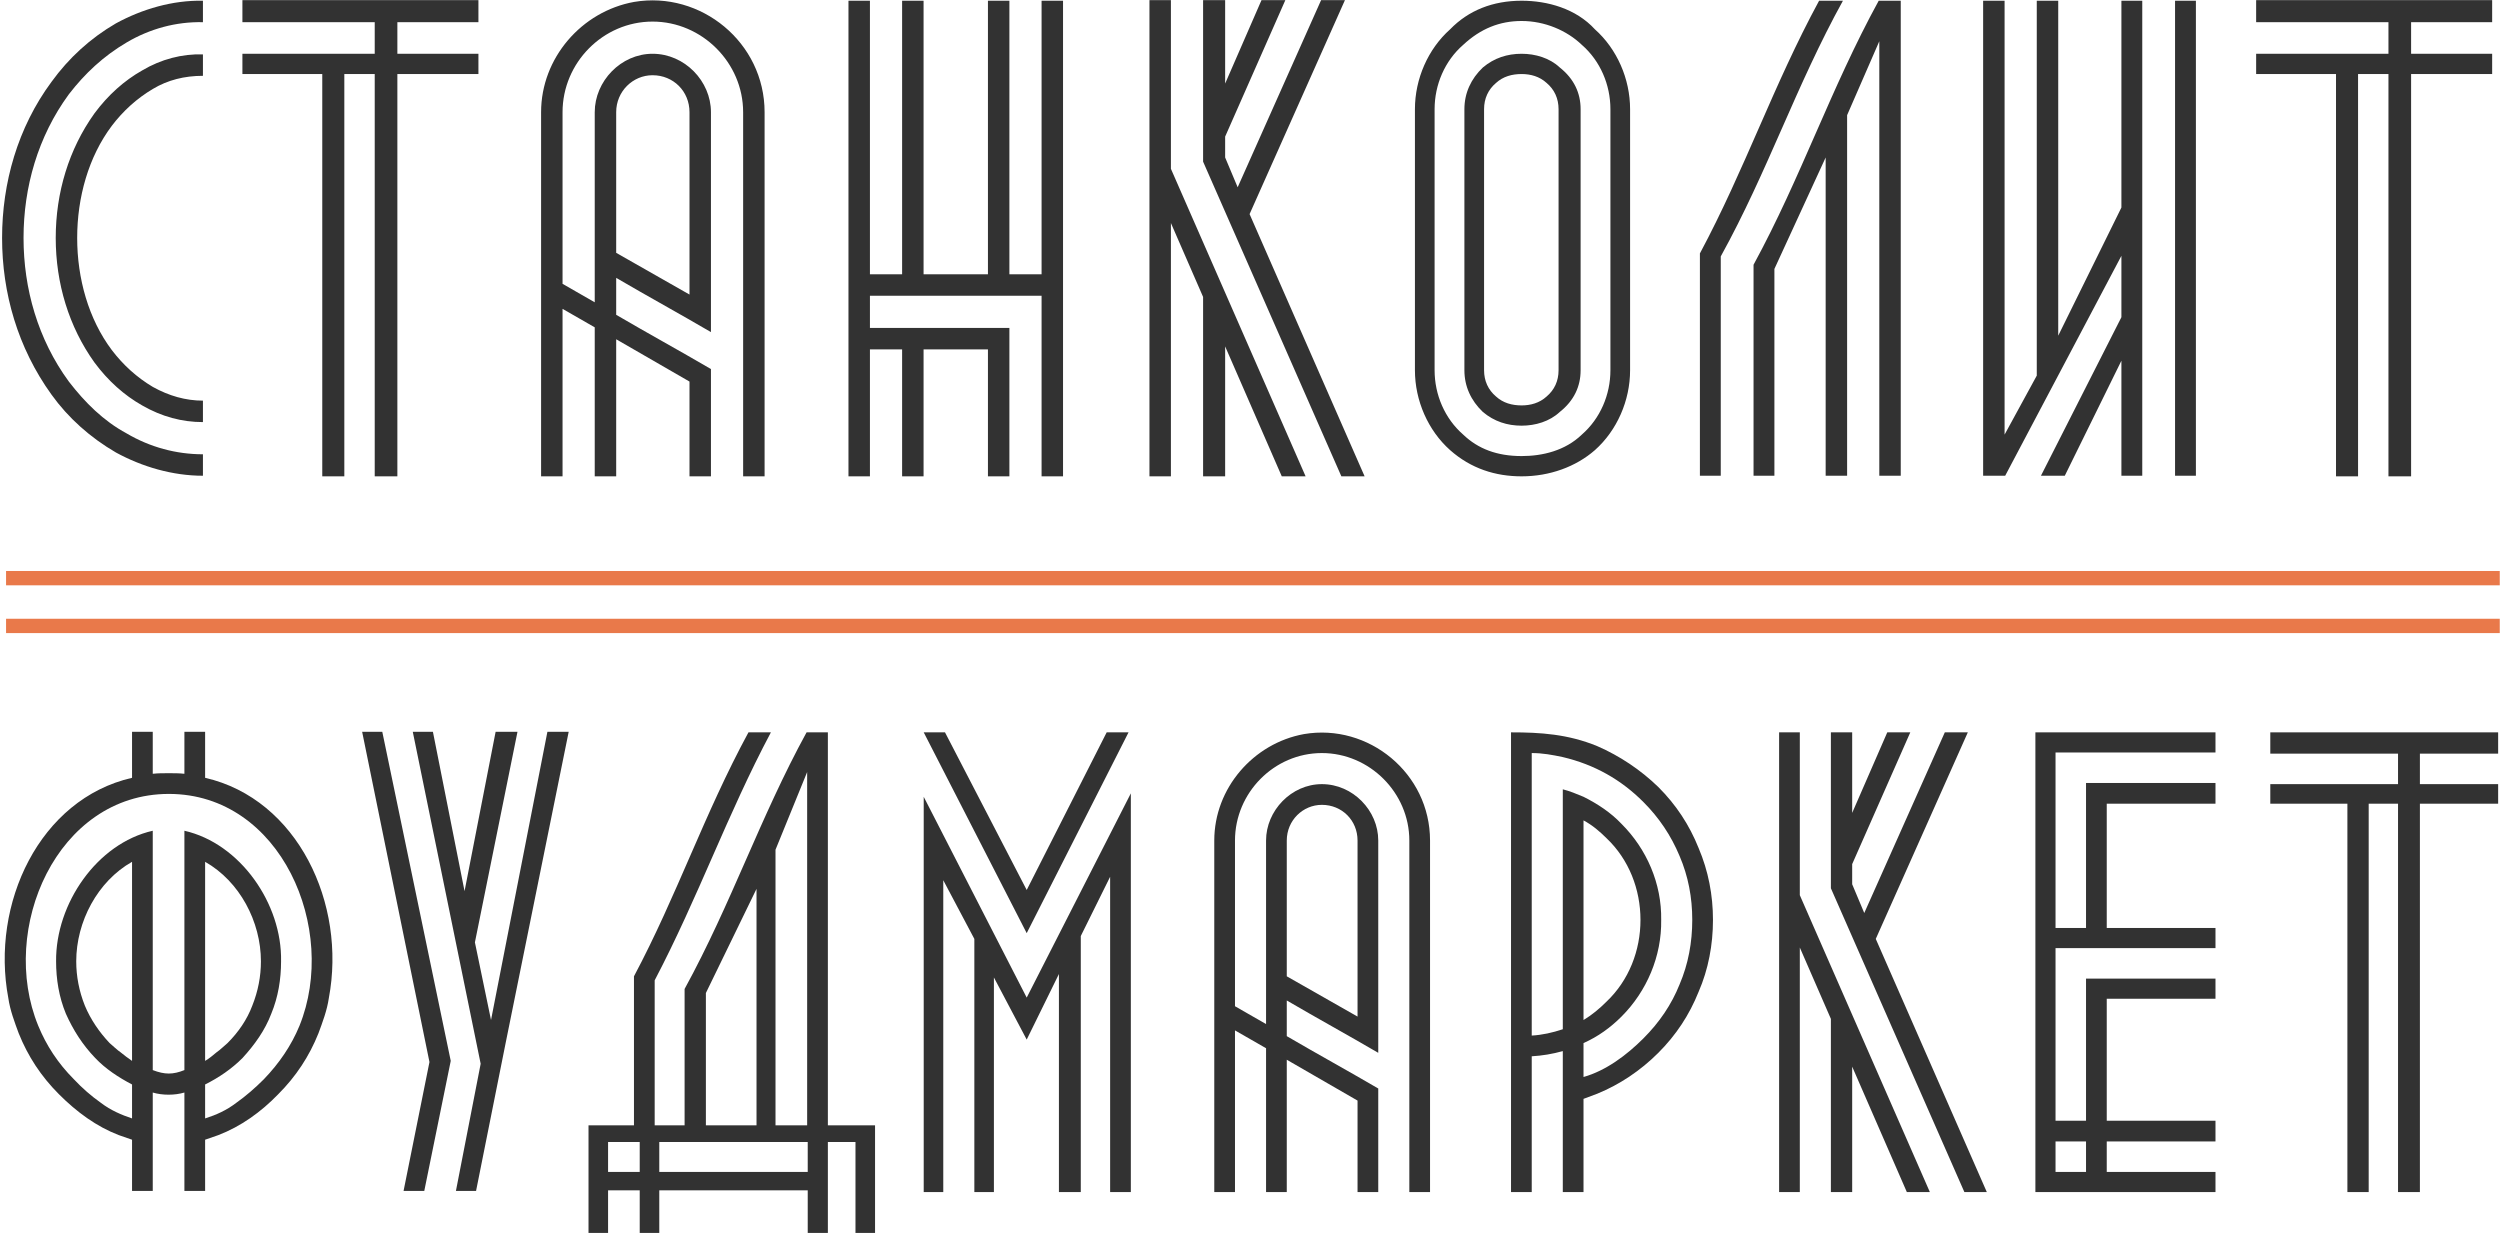 <?xml version="1.0" encoding="UTF-8"?> <svg xmlns="http://www.w3.org/2000/svg" width="824" height="407" viewBox="0 0 824 407" fill="none"> <path d="M66.888 0.24C56.87 0.043 46.851 2.99 38.208 7.704C29.761 12.616 22.689 19.098 16.992 26.956C5.795 42.082 0.688 60.351 0.688 78.423C0.688 96.496 5.795 114.569 16.992 130.088C22.492 137.749 29.761 144.231 38.208 149.142C46.851 153.857 56.87 156.804 66.888 156.804V149.732C58.048 149.732 49.405 147.374 41.744 142.856C34.083 138.731 27.993 132.641 22.689 125.766C12.474 111.818 7.759 95.121 7.759 78.423C7.759 61.726 12.474 45.028 22.689 31.081C27.993 24.206 34.083 18.509 41.744 13.991C49.405 9.472 58.048 7.115 66.888 7.312V0.24ZM66.888 17.919C60.013 17.723 53.137 19.491 46.851 23.223C40.958 26.563 35.654 31.277 31.136 37.367C22.689 49.154 18.367 63.494 18.367 78.423C18.367 93.353 22.689 107.693 31.136 119.48C35.654 125.569 40.958 130.284 46.851 133.623C53.334 137.356 60.013 139.124 66.888 139.124V132.052C61.191 132.052 55.691 130.48 50.387 127.534C45.083 124.391 40.565 120.265 36.833 115.354C29.172 105.139 25.439 91.781 25.439 78.423C25.439 65.065 29.172 51.707 36.833 41.492C40.565 36.581 45.083 32.456 50.387 29.313C55.298 26.366 60.799 24.991 66.888 24.991V17.919Z" fill="#323232"></path> <path d="M123.508 7.312V17.723H79.898V24.402H106.221V157H113.489V24.402H123.508V157H130.973V24.402H157.689V17.723H130.973V7.312H157.689V0.043H79.898V7.312H123.508Z" fill="#323232"></path> <path d="M208.989 0.633C191.702 3.776 178.344 19.098 178.344 36.974V157H185.416V101.8L196.024 107.89V157H203.096V111.818L227.258 125.766V157H234.33V121.641C223.919 115.551 213.507 109.854 203.096 103.764V91.585C213.507 97.675 223.919 103.371 234.33 109.461V36.974C234.33 26.759 225.687 17.723 215.079 17.723C204.667 17.723 196.024 26.759 196.024 36.974V99.639L185.416 93.549V36.974C185.416 20.67 198.774 7.115 215.079 7.115C231.383 7.115 244.938 20.67 244.938 36.974V157H252.01V36.974C252.01 13.991 230.991 -3.1 208.989 0.633ZM203.096 36.974C203.096 30.099 208.596 24.795 215.079 24.795C221.954 24.795 227.258 30.099 227.258 36.974V97.085L203.096 83.335V36.974Z" fill="#323232"></path> <path d="M343.304 90.406H332.697V0.24H325.625V90.406H304.409V0.24H297.337V90.406H286.729V0.24H279.657V157H286.729V115.158H297.337V157H304.409V115.158H325.625V157H332.697V108.086H286.729V97.478H343.304V157H350.376V0.24H343.304V90.406Z" fill="#323232"></path> <path d="M443.293 0.043H435.436L407.934 61.726L403.808 51.904V45.028L423.649 0.043H415.791L403.808 27.545V0.043H396.54V53.279L442.115 157H449.776L411.863 70.566L443.293 0.043ZM385.932 0.043H378.86V157H385.932V73.512L396.54 97.871V157H403.808V114.176L422.47 157H430.328L385.932 55.636V0.043Z" fill="#323232"></path> <path d="M514.097 22.241C510.757 19.098 506.042 17.723 501.524 17.723C496.81 17.723 492.488 19.098 488.756 22.241C484.827 25.974 482.666 30.688 482.666 35.992V122.033C482.666 127.337 484.827 132.052 488.756 135.784C492.488 138.927 496.81 140.302 501.524 140.302C506.042 140.302 510.757 138.927 514.097 135.784C518.811 132.052 520.972 127.337 520.972 122.033V35.992C520.972 30.688 518.811 25.974 514.097 22.241ZM513.704 122.033C513.704 125.569 512.329 128.516 509.775 130.677C507.418 132.838 504.471 133.623 501.524 133.623C498.381 133.623 495.435 132.838 493.077 130.677C490.524 128.516 489.148 125.569 489.148 122.033V35.992C489.148 32.456 490.524 29.509 493.077 27.349C495.435 25.188 498.381 24.402 501.524 24.402C504.471 24.402 507.418 25.188 509.775 27.349C512.329 29.509 513.704 32.456 513.704 35.992V122.033ZM525.687 9.669C519.4 2.793 509.971 0.24 501.524 0.24C492.095 0.24 484.041 3.383 477.951 9.669C470.683 16.151 466.361 25.974 466.361 35.992V122.033C466.361 132.052 470.683 141.874 477.951 148.357C484.827 154.446 492.881 157 501.524 157C510.757 157 519.4 153.857 525.687 148.357C532.955 141.874 537.277 132.052 537.277 122.033V35.992C537.277 25.974 532.955 16.151 525.687 9.669ZM530.794 122.033C530.794 130.088 527.455 137.945 521.365 143.249C515.865 148.553 508.4 150.321 501.524 150.321C493.47 150.321 487.184 147.964 482.273 143.249C476.183 137.945 472.844 130.088 472.844 122.033V35.992C472.844 27.938 476.183 20.08 482.273 14.776C487.97 9.472 494.256 6.919 501.524 6.919C509.186 6.919 516.454 10.062 521.365 14.776C527.455 20.08 530.794 27.938 530.794 35.992V122.033Z" fill="#323232"></path> <path d="M607.434 0.24H599.576C584.45 28.134 575.217 55.636 560.288 83.531V156.804H567.163V84.513C582.682 56.422 591.915 28.331 607.434 0.24ZM577.968 87.263V156.804H584.843V88.638L601.737 51.904V156.804H608.809V37.956L619.417 13.598V156.804H626.489V0.24H619.22C603.309 29.313 593.683 58.386 577.968 87.263Z" fill="#323232"></path> <path d="M699.215 156.804H706.09V0.24H699.215V68.405L678.392 110.64V0.24H671.32V123.801L660.712 143.249V0.24H653.641V156.804H660.909L699.215 84.317V104.55L672.695 156.804H680.553L699.215 118.89V156.804ZM723.77 156.804V0.24H716.895V156.804H723.77Z" fill="#323232"></path> <path d="M787.235 7.312V17.723H743.625V24.402H769.948V157H777.216V24.402H787.235V157H794.699V24.402H821.415V17.723H794.699V7.312H821.415V0.043H743.625V7.312H787.235Z" fill="#323232"></path> <path d="M2.748 328.998C3.317 332.98 4.834 336.963 6.161 340.566C9.196 348.152 13.557 354.789 19.436 360.668C25.315 366.547 31.763 371.288 39.159 374.133L43.521 375.65V392.528H50.348V360.099C53.572 361.047 57.555 361.047 60.779 360.099V392.528H67.606V375.65L71.968 374.133C79.364 371.288 86.001 366.547 91.69 360.668C97.569 354.789 101.931 348.152 104.965 340.566C106.293 336.963 107.81 332.98 108.379 328.998C114.258 297.896 98.138 263.381 67.606 256.365V241.193H60.779V255.037C59.072 254.847 57.365 254.847 55.658 254.847C53.762 254.847 52.055 254.847 50.348 255.037V241.193H43.521V256.365C12.989 263.381 -3.131 297.896 2.748 328.998ZM43.521 349.669C42.383 348.91 40.866 347.772 39.728 346.824C38.59 346.066 37.263 344.738 36.125 343.79C32.711 340.187 29.867 336.015 27.97 331.463C26.074 326.722 25.126 321.791 25.126 316.861C25.126 303.775 32.142 290.5 43.521 284.052V349.669ZM50.348 352.703V273.812C31.953 277.984 18.299 297.896 18.488 316.861C18.488 322.74 19.436 328.618 21.712 334.118C24.177 339.618 27.212 344.359 31.384 348.721C34.797 352.324 39.159 355.168 43.521 357.444V368.633C40.108 367.495 36.504 365.978 33.28 363.513C30.056 361.237 27.022 358.582 24.367 355.737C19.057 350.427 15.264 344.548 12.609 338.101C-0.476 306.241 18.678 261.675 55.658 261.675C92.639 261.675 111.603 306.241 98.707 338.101C96.052 344.548 92.07 350.427 86.949 355.737C84.105 358.582 81.07 361.237 77.847 363.513C74.623 365.978 71.209 367.495 67.606 368.633V357.444C72.157 355.168 76.329 352.324 79.933 348.721C83.915 344.359 87.329 339.618 89.415 334.118C91.69 328.618 92.639 322.74 92.639 316.861C93.018 297.896 79.174 277.984 60.779 273.812V352.703C56.986 354.22 54.331 354.22 50.348 352.703ZM67.606 349.669V284.052C78.984 290.5 86.001 303.775 86.001 316.861C86.001 321.791 85.053 326.722 83.156 331.463C81.45 336.015 78.605 340.187 75.002 343.79C73.864 344.738 72.537 346.066 71.399 346.824C70.261 347.772 68.933 348.91 67.606 349.669Z" fill="#323232"></path> <path d="M156.91 392.528L166.771 343.221L187.442 241.193H180.426L161.84 336.204L156.531 310.602L170.564 241.193H163.358L153.117 293.724L142.687 241.193H136.049L158.427 350.617L150.272 392.528H156.91ZM133.015 392.528H139.842L148.565 349.669L125.998 241.193H119.36L141.549 350.048L133.015 392.528Z" fill="#323232"></path> <path d="M254.09 241.383H246.694C232.091 268.312 223.178 295.052 208.955 321.791V370.909H193.973V406.372H200.421V392.339H210.851V406.372H217.299V392.339H266.227V406.372H272.865V376.409H281.967V406.372H288.415V370.909H272.865V241.383H265.848C250.487 269.45 241.194 297.517 225.643 325.963V370.909H215.782V323.119C230.195 295.621 239.677 268.502 254.09 241.383ZM255.607 370.909V280.07L266.037 254.468V370.909H255.607ZM232.66 370.909V327.291L249.349 292.966V370.909H232.66ZM266.227 376.409V386.27H217.299V376.409H266.227ZM200.421 376.409H210.851V386.27H200.421V376.409Z" fill="#323232"></path> <path d="M338.401 307.568L371.968 241.383H364.761L338.401 293.345L311.472 241.383H304.455L338.401 307.568ZM338.401 328.808L304.455 262.623V392.907H310.903V290.121L321.144 309.465V392.907H327.591V322.171L338.401 342.652L349.021 321.033V392.907H356.228V308.516L365.899 288.983V392.907H372.726V261.485L338.401 328.808Z" fill="#323232"></path> <path d="M429.809 241.952C413.12 244.986 400.225 259.778 400.225 277.036V392.907H407.052V339.618L417.293 345.497V392.907H424.12V349.29L447.446 362.754V392.907H454.273V358.772C444.222 352.893 434.171 347.393 424.12 341.514V329.756C434.171 335.635 444.222 341.135 454.273 347.014V277.036C454.273 267.174 445.929 258.451 435.688 258.451C425.637 258.451 417.293 267.174 417.293 277.036V337.532L407.052 331.653V277.036C407.052 261.295 419.948 248.21 435.688 248.21C451.428 248.21 464.514 261.295 464.514 277.036V392.907H471.341V277.036C471.341 254.847 451.049 238.348 429.809 241.952ZM424.12 277.036C424.12 270.398 429.43 265.278 435.688 265.278C442.325 265.278 447.446 270.398 447.446 277.036V335.066L424.12 321.791V277.036Z" fill="#323232"></path> <path d="M559.855 279.501C556.821 271.915 552.459 265.278 546.58 259.399C540.701 253.71 533.874 249.158 526.478 245.934C516.806 241.952 507.703 241.383 498.032 241.383V392.907H504.859V348.152C508.272 347.962 511.686 347.393 515.099 346.445V392.907H521.927V362.185L526.478 360.479C533.874 357.444 540.701 352.893 546.58 347.014C552.459 341.135 556.821 334.497 559.855 326.912C563.079 319.516 564.596 311.361 564.596 303.206C564.596 295.052 563.079 287.087 559.855 279.501ZM553.597 324.446C550.942 331.084 546.959 336.963 541.649 342.273C536.15 347.772 529.323 352.893 521.927 354.979V343.79C526.668 341.704 530.84 338.67 534.443 335.066C542.787 326.722 547.718 315.154 547.528 303.206C547.718 291.259 542.787 279.88 534.443 271.536C530.84 267.743 526.478 264.898 521.927 262.623C519.651 261.675 517.375 260.726 515.099 260.157V339.238C511.686 340.376 508.272 341.135 504.859 341.325V248.21C508.462 248.21 511.496 248.779 515.099 249.537C525.53 252.003 534.253 256.933 541.649 264.33C546.77 269.45 550.752 275.329 553.597 282.156C556.442 288.793 557.769 295.81 557.769 303.206C557.769 310.602 556.442 317.809 553.597 324.446ZM521.927 270.398C524.771 271.915 527.237 274.001 529.512 276.277C536.908 283.294 540.701 293.155 540.701 303.206C540.701 313.257 536.908 323.119 529.512 330.136C527.237 332.411 524.771 334.497 521.927 336.204V270.398Z" fill="#323232"></path> <path d="M648.596 241.383H641.01L614.46 300.931L610.478 291.448V284.811L629.632 241.383H622.046L610.478 267.933V241.383H603.461V292.776L647.458 392.907H654.854L618.253 309.465L648.596 241.383ZM593.22 241.383H586.393V392.907H593.22V312.309L603.461 335.825V392.907H610.478V351.565L628.494 392.907H636.08L593.22 295.052V241.383Z" fill="#323232"></path> <path d="M730.224 248.02V241.383H670.866V392.907H730.224V386.27H694.382V376.219H730.224V369.392H694.382V329.187H730.224V322.55H687.554V369.392H677.503V312.499H730.224V305.861H694.382V264.898H730.224V258.071H687.554V305.861H677.503V248.02H730.224ZM677.503 386.27V376.219H687.554V386.27H677.503Z" fill="#323232"></path> <path d="M790.391 248.4V258.451H748.291V264.898H773.703V392.907H780.719V264.898H790.391V392.907H797.598V264.898H823.389V258.451H797.598V248.4H823.389V241.383H748.291V248.4H790.391Z" fill="#323232"></path> <path d="M2 190.559H823.919" stroke="#E9794A" stroke-width="4.724"></path> <path d="M2 206.304H823.919" stroke="#E9794A" stroke-width="4.724"></path> </svg> 